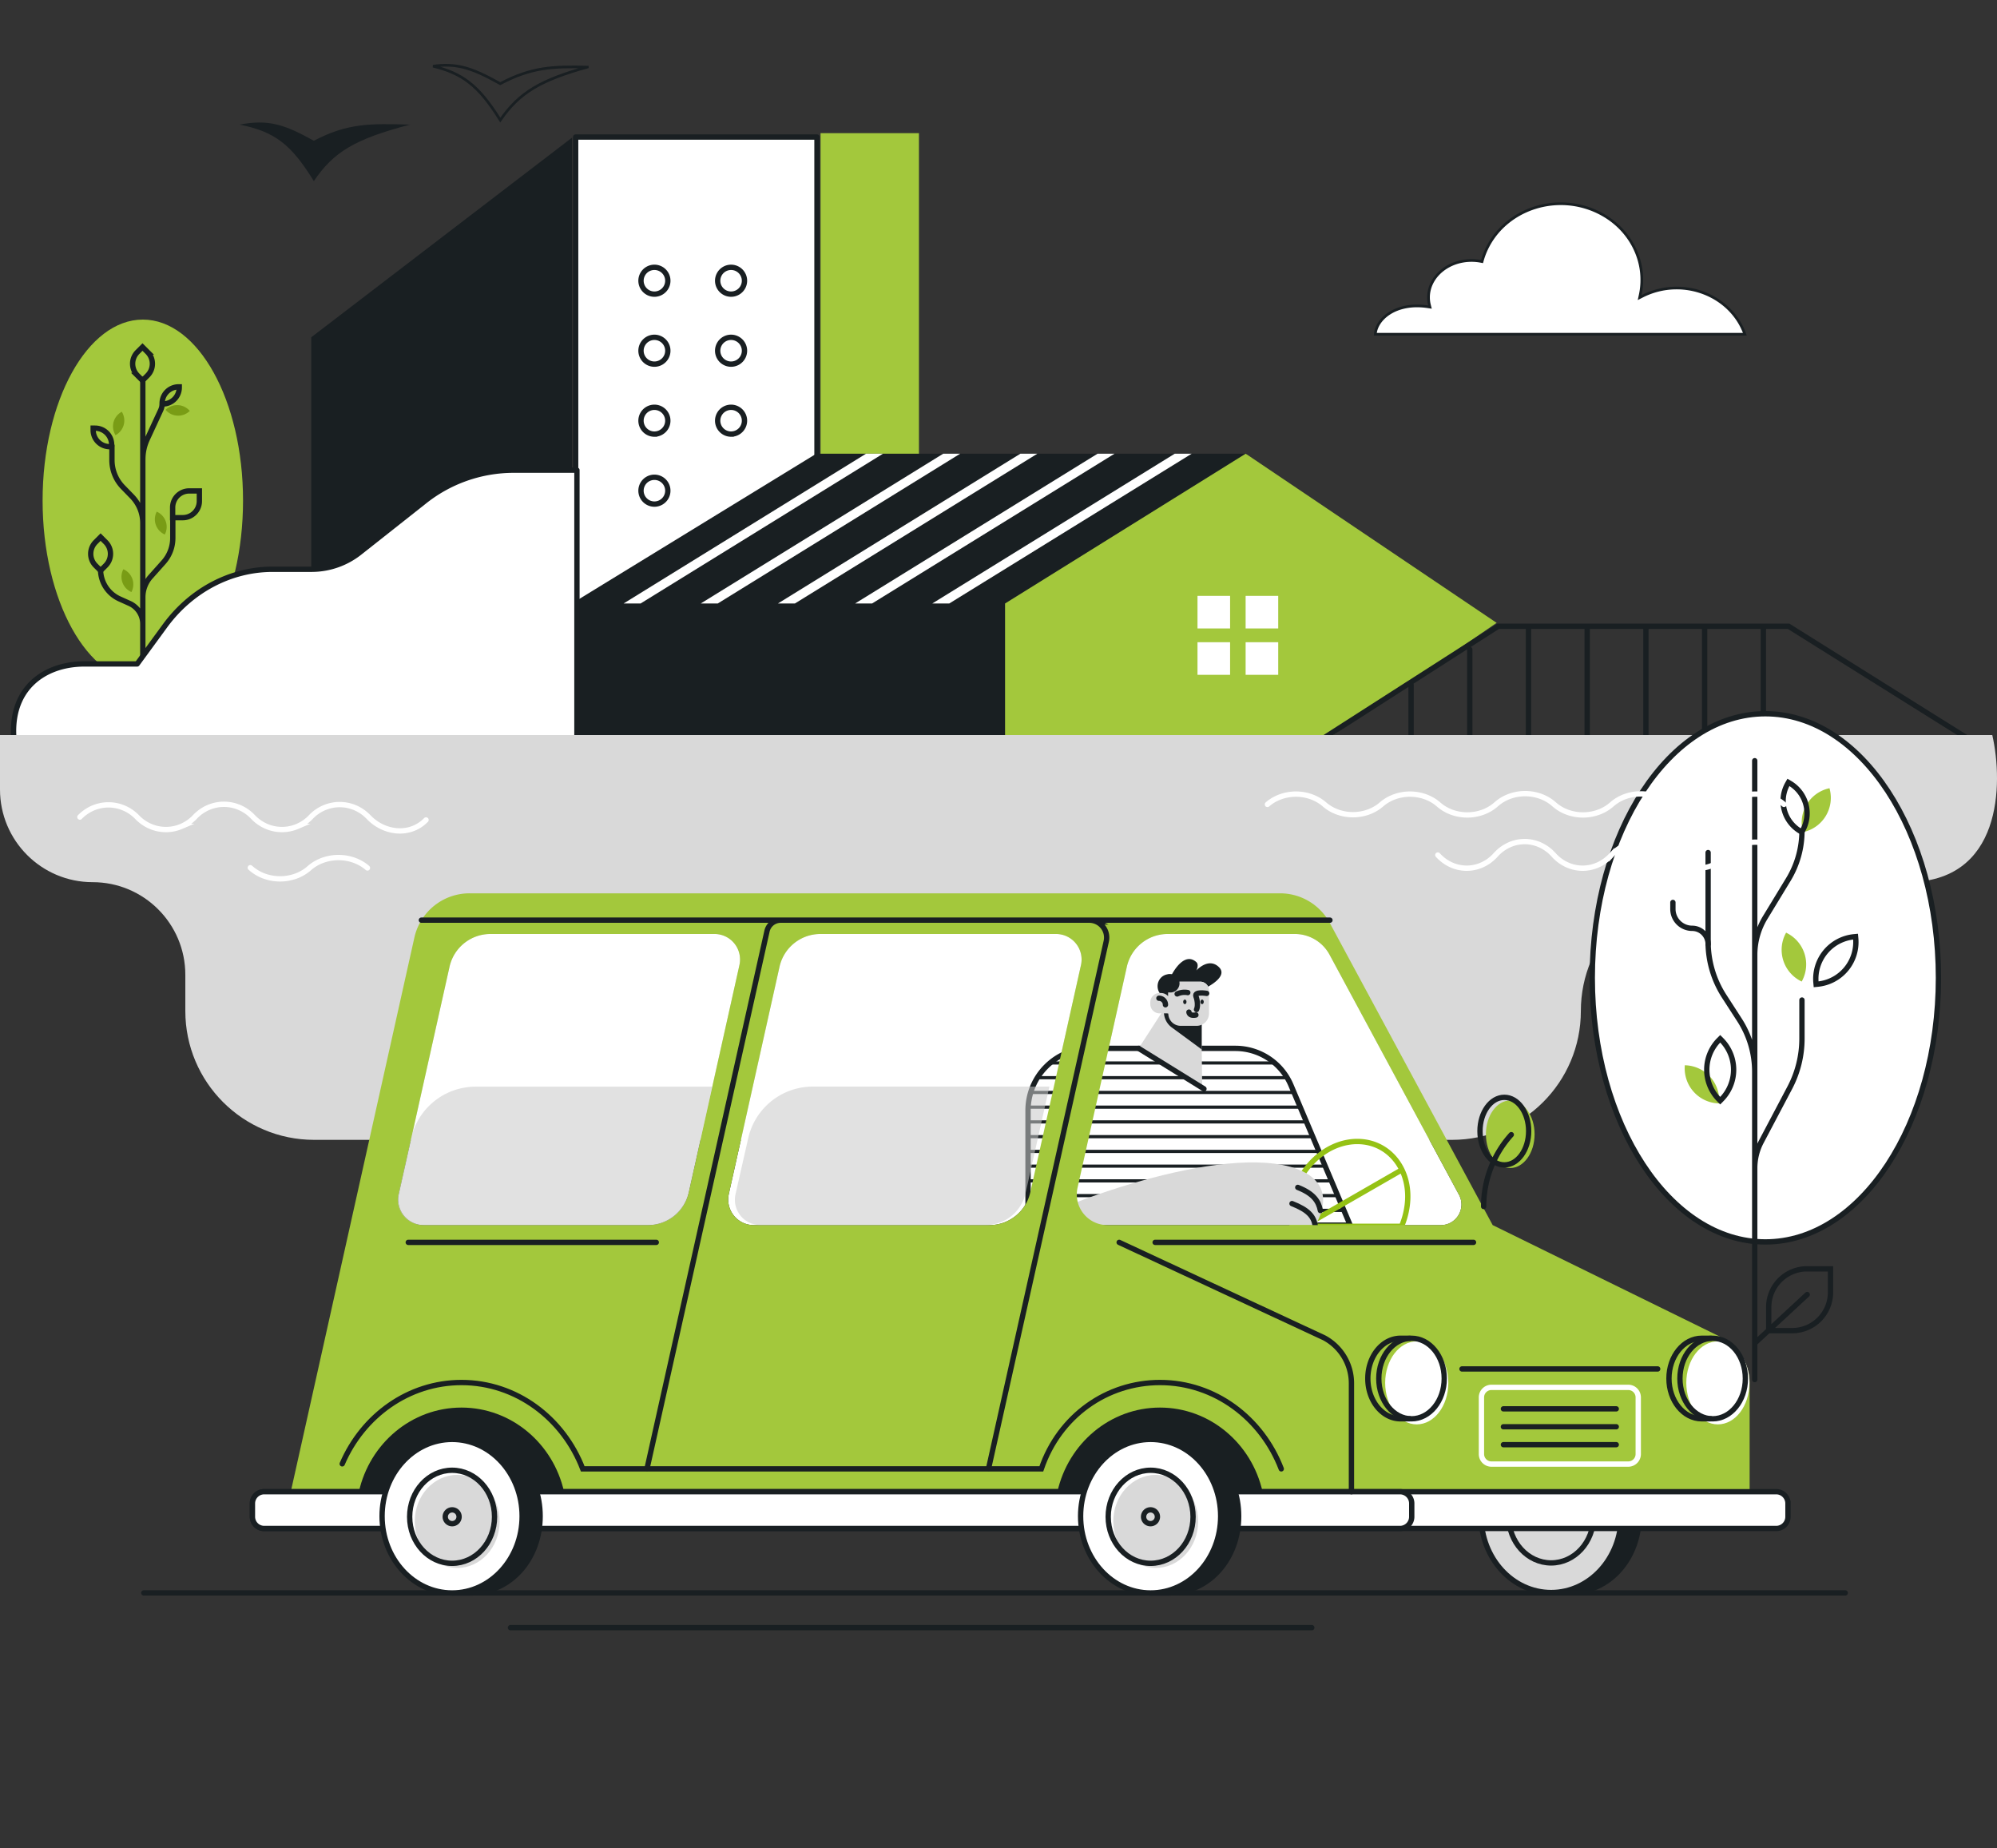 <svg width="375" height="347" fill="none" xmlns="http://www.w3.org/2000/svg"><rect width="100%" height="100%" fill="#333333" stroke="none"/><path d="M26.82 127.956c10.393 0 18.818-15.212 18.818-33.978C45.638 75.213 37.213 60 26.82 60 16.426 60 8 75.213 8 93.978c0 18.766 8.426 33.978 18.82 33.978z" fill="#A3C83C"/><path d="M26.818 71.208v70.389M30.442 75.624c0 .573-.043.895-.284 1.414l-2.503 5.407a8.97 8.97 0 0 0-.833 3.774M21.021 83.672v2.709a7.28 7.28 0 0 0 2.06 5.075l1.714 1.763a7.148 7.148 0 0 1 2.024 4.985M32.447 97.223v3.797a6.806 6.806 0 0 1-1.73 4.532l-2.433 2.727a5.764 5.764 0 0 0-1.466 3.84M18.885 106.927a6.048 6.048 0 0 0 3.562 5.514l1.894.854a4.215 4.215 0 0 1 2.478 3.833M35.53 92.169h1.908v1.908a3.111 3.111 0 0 1-3.111 3.11h-1.909V95.28a3.11 3.11 0 0 1 3.112-3.111zM33.554 72.628h.11v.11a3.11 3.11 0 0 1-3.111 3.11h-.11v-.11a3.11 3.11 0 0 1 3.111-3.11z" stroke="#191F22" stroke-miterlimit="10" stroke-linecap="round"/><path d="m29.384 96.159.047-.1.099.048a3.11 3.11 0 0 1 1.466 4.148l-.047.099-.099-.047a3.113 3.113 0 0 1-1.466-4.148zM22.775 77.358l.096-.055.055.095a3.111 3.111 0 0 1-1.139 4.25l-.095.054-.055-.095a3.111 3.111 0 0 1 1.138-4.249zM32.432 118.644l.102.04-.04.102a3.108 3.108 0 0 1-4.031 1.762l-.102-.04.04-.102a3.109 3.109 0 0 1 1.65-1.715 3.108 3.108 0 0 1 2.38-.047zM23.113 106.964l.048-.102.1.047a3.108 3.108 0 0 1 1.466 4.148l-.047.099-.1-.048a3.11 3.11 0 0 1-1.467-4.144z" fill="#799C15"/><path d="M20.967 83.857h-.362a3.11 3.11 0 0 1-3.11-3.11v-.362h.36a3.111 3.111 0 0 1 3.11 3.111v.361h.002zM25.815 66.095l.944-.944.945.944a3.111 3.111 0 0 1 0 4.4l-.942.942-.945-.944a3.11 3.11 0 0 1-.002-4.398zM17.946 101.78l.945-.945.944.945a3.108 3.108 0 0 1 0 4.399l-.944.945-.945-.945a3.11 3.11 0 0 1 0-4.399z" stroke="#191F22" stroke-miterlimit="10" stroke-linecap="round"/><path d="m35.565 77.069.074.08-.081.075a3.111 3.111 0 0 1-4.395-.196l-.074-.08.08-.075a3.11 3.11 0 0 1 4.396.196z" fill="#799C15"/><path d="M153.414 25.73h-45.318v112.492h45.318V25.73z" fill="#fff" stroke="#191F22" stroke-linecap="round" stroke-linejoin="round"/><path d="M172.561 25h-18.477v113.956h18.477V25z" fill="#A3C83C"/><path d="M122.886 55.223a2.517 2.517 0 1 0 .001-5.035 2.517 2.517 0 0 0-.001 5.035zM137.283 55.223a2.517 2.517 0 1 0 0-5.034 2.517 2.517 0 0 0 0 5.034zM122.886 68.364a2.517 2.517 0 1 0 .001-5.035 2.517 2.517 0 0 0-.001 5.035zM137.283 68.364a2.517 2.517 0 1 0 0-5.035 2.517 2.517 0 0 0 0 5.035zM122.886 94.641a2.517 2.517 0 1 0 .001-5.035 2.517 2.517 0 0 0-.001 5.035zM122.886 81.5a2.517 2.517 0 1 0 .001-5.034 2.517 2.517 0 0 0-.001 5.035zM137.283 81.5a2.517 2.517 0 1 0 0-5.034 2.517 2.517 0 0 0 0 5.035z" stroke="#191F22" stroke-miterlimit="10" stroke-linecap="round"/><path d="M58.443 138.956h48.984V25.832L58.443 63.325v75.631z" fill="#191F22"/><path d="M153.29 85.178h80.975l-45.53 28.126v26.989h-81.352v-26.989l45.907-28.126z" fill="#191F22"/><path d="m223.776 85.18-45.527 28.124h-3.19l45.532-28.123h3.185zM209.285 85.18l-45.529 28.124h-3.188l45.53-28.123h3.187zM194.793 85.18l-45.53 28.124h-3.187l45.53-28.123h3.187zM180.301 85.18l-45.524 28.124h-3.193l45.53-28.123h3.187zM165.81 85.18l-45.524 28.124h-3.19l45.527-28.123h3.187z" fill="#fff"/><path d="m281.04 116.937-47.122-31.76-45.182 28.127v26.989h58.25l34.054-23.356z" fill="#A3C83C"/><path d="M230.989 111.869h-6.12v6.119h6.12v-6.119zM240.026 111.869h-6.12v6.119h6.12v-6.119zM230.989 120.573h-6.12v6.12h6.12v-6.12zM240.026 120.573h-6.12v6.12h6.12v-6.12z" fill="#fff"/><path d="M370.999 139.583H246.984l34.347-22.007h54.532l35.136 22.007zM275.996 121.921v17.662M287.021 117.576v22.007M298.045 117.576v22.007M309.072 117.576v22.007M320.096 117.576v22.007M331.123 117.576v22.007M264.973 128.579v11.003" stroke="#191F22" stroke-miterlimit="10" stroke-linecap="round"/><path d="M108.338 139.749V88.272H96.34a26.91 26.91 0 0 0-16.693 5.898L67.6 103.686a14.567 14.567 0 0 1-9.032 3.19h-7.363c-7.871 0-15.313 3.912-20.229 10.632l-5.22 7.14h-9.901c-7.63 0-14.472 4.78-13.144 15.107l105.627-.006z" fill="#fff" stroke="#191F22" stroke-linecap="round" stroke-linejoin="round"/><path d="M374.115 138H0v10.221c0 9.61 7.79 17.401 17.4 17.401s17.401 7.79 17.401 17.4v6.789c0 13.359 10.83 24.189 24.19 24.189h213.675c13.36 0 24.189-10.83 24.189-24.189 0-13.36 10.828-24.189 24.188-24.189h37.063c17.818 0 18.097-18.415 16.009-27.622z" fill="#D9D9D9"/><path d="M331.502 233.162c17.951 0 32.503-22.198 32.503-49.581 0-27.383-14.552-49.581-32.503-49.581-17.95 0-32.502 22.198-32.502 49.581 0 27.383 14.552 49.581 32.502 49.581z" fill="#fff" stroke="#191F22" stroke-miterlimit="10" stroke-linecap="round"/><path d="M329.506 142.818V259M338.375 155.99a17.558 17.558 0 0 1-2.553 9.121l-4.354 7.159a13.482 13.482 0 0 0-1.962 7.006M320.752 160.066v16.75c0 3.63 1.049 7.182 3.02 10.229l2.863 4.43a17.91 17.91 0 0 1 2.871 9.726M338.375 187.754v7.234a19.78 19.78 0 0 1-2.286 9.224l-5.357 10.152a10.61 10.61 0 0 0-1.226 4.95M339.326 238.216h4.411v4.411a7.192 7.192 0 0 1-7.193 7.193h-4.411v-4.411a7.19 7.19 0 0 1 7.193-7.193zM329.506 252.175l9.855-9.132" stroke="#191F22" stroke-miterlimit="10" stroke-linecap="round"/><path d="m338.327 184.279-.206-.106a6.57 6.57 0 0 1-3.252-3.848 6.59 6.59 0 0 1 .421-5.021l.106-.206.208.107a6.585 6.585 0 0 1 2.83 8.87l-.106.205-.001-.001zM338.57 156.237l-.057-.23a6.585 6.585 0 0 1 4.808-7.973l.225-.055.055.224a6.58 6.58 0 0 1-4.807 7.973l-.225.056.001.005z" fill="#A3C83C"/><path d="m338.328 156.201-.201-.116a6.583 6.583 0 0 1-2.409-8.993l.115-.201.207.12a6.58 6.58 0 0 1 2.41 8.993l-.116.2-.006-.003z" stroke="#191F22" stroke-miterlimit="10" stroke-linecap="round"/><path d="m322.814 207.163-.231-.012a6.593 6.593 0 0 1-4.544-2.176 6.587 6.587 0 0 1-1.676-4.752l.013-.231.231.012a6.588 6.588 0 0 1 6.22 6.928l-.013.231z" fill="#A3C83C"/><path d="m341.035 184.797-.026-.279a7.932 7.932 0 0 1 7.151-8.644l.279-.026.026.279a7.935 7.935 0 0 1-7.151 8.643l-.279.027zM323.021 206.643l-.198-.199a7.933 7.933 0 0 1 0-11.218l.198-.198.199.198a7.935 7.935 0 0 1 0 11.218l-.199.199zM314.139 169.428v1.239a3.617 3.617 0 0 0 3.617 3.617 3.007 3.007 0 0 1 3.006 3.006M27 299.056h319.5M95.861 305.581h150.465" stroke="#191F22" stroke-miterlimit="10" stroke-linecap="round"/><path d="m138.85 181.188-9.516 42.664a7.87 7.87 0 0 1-7.678 6.154H79.578a4.8 4.8 0 0 1-4.684-5.842l9.518-42.665a7.864 7.864 0 0 1 7.676-6.152h42.08a4.8 4.8 0 0 1 4.673 3.712c.162.7.166 1.427.009 2.129zM202.988 181.188l-9.518 42.664a7.863 7.863 0 0 1-7.676 6.154h-44.25a4.801 4.801 0 0 1-4.674-3.713 4.81 4.81 0 0 1-.009-2.129l9.518-42.665a7.863 7.863 0 0 1 7.676-6.152h44.25a4.8 4.8 0 0 1 3.744 1.796c.449.561.767 1.216.93 1.916.162.7.165 1.427.009 2.129zM270.556 230.006H207.95a5.745 5.745 0 0 1-4.486-2.154 5.745 5.745 0 0 1-1.125-4.847l9.259-41.506a7.86 7.86 0 0 1 7.677-6.152h23.872a7.4 7.4 0 0 1 6.519 3.892l24.297 45.059c1.39 2.578-.477 5.708-3.407 5.708z" fill="#fff"/><path d="M193.047 230.005V208.48a11.655 11.655 0 0 1 11.655-11.656h27.272a11.345 11.345 0 0 1 10.446 6.923l11.108 26.258h-60.481z" fill="#fff" stroke="#191F22" stroke-miterlimit="10"/><path d="M252.213 227.537h-58.918v-.599h58.665l.253.599zM251.042 224.77h-57.747v-.599h57.494l.253.599zM249.871 222.002h-56.576v-.599h56.323l.253.599zM248.7 219.235h-55.405v-.599h55.152l.253.599zM247.53 216.468h-54.235v-.599h53.981l.254.599zM246.359 213.7h-53.064v-.598h52.811l.253.598zM245.189 210.933h-51.894v-.599h51.64l.254.599zM244.018 208.162h-50.717c.005-.199.015-.399.031-.599h50.429l.257.599zM242.848 205.4h-49.129c.056-.2.119-.4.186-.599h48.689l.254.599zM241.587 202.632h-46.675c.122-.204.25-.403.385-.599h45.921c.129.196.253.394.369.599zM239.335 199.864h-42.101c.243-.209.493-.41.753-.598h40.617c.25.189.494.388.731.598z" fill="#191F22"/><path d="m263.255 219.623-18.411 10.598M263.188 230.234a14.899 14.899 0 0 0 1.02-3.64c.993-6.587-3.04-12.086-9.009-12.282-5.969-.196-11.612 4.99-12.605 11.576a12.63 12.63 0 0 0 .078 4.336l20.516.01z" stroke="#95C215" stroke-miterlimit="10"/><path d="M247 230.005h-54.02c3.394-2.823 36.848-15.935 50.825-10.444 8.066 3.17 3.195 10.444 3.195 10.444z" fill="#D9D9D9"/><path d="M243.697 222.925c2.999 1.178 3.91 2.624 4.248 4.353M242.613 225.964c2.999 1.178 4.01 2.325 4.347 4.054" stroke="#191F22" stroke-linecap="round" stroke-linejoin="round"/><path d="M225.658 196.825v-5.173l-7.416-1.687-4.43 6.86 11.943 7.596-.097-7.596z" fill="#D9D9D9"/><path d="m213.812 196.825 12.269 7.597" stroke="#191F22" stroke-miterlimit="10" stroke-linecap="round"/><path d="M225.658 197.024v-5.372l-7.092-1.579a3.613 3.613 0 0 0 1.545 2.877l5.547 4.074zM226.862 185.238a1.656 1.656 0 0 0-1.491-.932h-3.63c-.064 0-.127 0-.188.007a2.354 2.354 0 0 0-2.163 2.344v.736c-1.127-.08-2.017-1.054-2.017-2.242 0-1.242.971-2.248 2.168-2.248.17 0 .34.021.505.062.387-.729 2.422-4.256 4.582-2.354.572.499.064 1.515.028 1.587.1-.109 2.288-2.488 4.221-.644 1.506 1.437-.821 3.014-2.015 3.684z" fill="#191F22"/><path d="M227.028 185.963v4.306a2.323 2.323 0 0 1-2.324 2.324h-2.994a2.324 2.324 0 0 1-2.324-2.324v-.016h-1.644a1.737 1.737 0 0 1-1.736-1.737v-.345a1.739 1.739 0 0 1 1.736-1.737h.271a1.81 1.81 0 0 1 1.373.632v-.409a2.352 2.352 0 0 1 2.351-2.351h3.63a1.662 1.662 0 0 1 1.535 1.022c.083.201.126.417.126.635z" fill="#D9D9D9"/><path d="M226.59 186.499s-2.363-.399-2.014.55c.35.949.352 1.98.109 2.489" stroke="#191F22" stroke-miterlimit="10" stroke-linecap="round"/><path d="M222.491 188.52c.173 0 .313-.191.313-.427s-.14-.427-.313-.427-.313.191-.313.427.14.427.313.427zM225.731 188.52c.173 0 .314-.191.314-.427s-.141-.427-.314-.427c-.173 0-.313.191-.313.427s.14.427.313.427z" fill="#191F22"/><path d="M224.569 190.554s-1.163.299-1.307-.536M221.049 186.605a3.296 3.296 0 0 1 1.996-.252M218.85 188.636a1.223 1.223 0 0 0-1.223-1.224" stroke="#191F22" stroke-miterlimit="10" stroke-linecap="round"/><path d="M219.734 186.334a1.719 1.719 0 1 0 0-3.437 1.719 1.719 0 0 0 0 3.437z" fill="#191F22"/><path d="M307.805 284.578c0 7.96-5.527 14.411-13.055 14.411h-3.479c7.263 0 13.149-6.451 13.149-14.411s-5.888-14.413-13.149-14.413h3.484c7.523 0 13.05 6.458 13.05 14.413z" fill="#191F22" stroke="#191F22" stroke-miterlimit="10"/><path d="M291.273 298.99c7.262 0 13.149-6.452 13.149-14.412 0-7.96-5.887-14.413-13.149-14.413-7.261 0-13.148 6.453-13.148 14.413s5.887 14.412 13.148 14.412z" fill="#D9D9D9" stroke="#191F22" stroke-miterlimit="10"/><path d="M291.273 293.427c4.401 0 7.969-3.912 7.969-8.737s-3.568-8.736-7.969-8.736c-4.402 0-7.97 3.911-7.97 8.736 0 4.825 3.568 8.737 7.97 8.737z" stroke="#191F22" stroke-miterlimit="10"/><path d="m323.439 251.174-43.14-21.167-29.473-54.659-1.089-2.021a10.617 10.617 0 0 0-9.36-5.612H88.171a10.61 10.61 0 0 0-10.356 8.299l-23.21 104.042H328.55v-20.352a9.681 9.681 0 0 0-5.11-8.53zm-201.782-21.167H79.579a4.798 4.798 0 0 1-4.684-5.842l9.518-42.664a7.866 7.866 0 0 1 7.676-6.153h42.08a4.797 4.797 0 0 1 4.682 5.841l-9.516 42.665a7.866 7.866 0 0 1-7.678 6.151v.002zm64.137 0h-44.25a4.8 4.8 0 0 1-3.744-1.797 4.81 4.81 0 0 1-.93-1.915 4.815 4.815 0 0 1-.009-2.13l9.518-42.664a7.866 7.866 0 0 1 7.676-6.153h44.251a4.8 4.8 0 0 1 4.682 5.841l-9.518 42.665a7.863 7.863 0 0 1-7.676 6.151v.002zm84.764 0h-62.606a5.744 5.744 0 0 1-5.6-4.449 5.75 5.75 0 0 1-.011-2.551l9.26-41.506a7.86 7.86 0 0 1 7.676-6.153h23.872a7.41 7.41 0 0 1 6.519 3.892l24.297 45.06c1.39 2.576-.477 5.705-3.407 5.705v.002z" fill="#A3C83C"/><path d="M335.748 282.262v2.495a2.205 2.205 0 0 1-2.207 2.207H49.611a2.206 2.206 0 0 1-2.207-2.207v-2.495a2.207 2.207 0 0 1 2.208-2.206H333.54c.29 0 .577.057.845.167a2.218 2.218 0 0 1 1.194 1.195c.111.267.168.554.168.844z" fill="#fff" stroke="#191F22" stroke-miterlimit="10"/><path d="M265.1 282.262v2.495a2.204 2.204 0 0 1-2.206 2.207H49.612a2.206 2.206 0 0 1-2.208-2.207v-2.495a2.207 2.207 0 0 1 2.208-2.206h213.282a2.207 2.207 0 0 1 2.206 2.206z" fill="#fff" stroke="#191F22" stroke-miterlimit="10"/><path d="M322.587 267.417c3.276 0 5.931-3.49 5.931-7.795s-2.655-7.795-5.931-7.795c-3.275 0-5.931 3.49-5.931 7.795s2.656 7.795 5.931 7.795z" fill="#fff"/><path d="M321.604 266.371c3.393 0 6.144-3.385 6.144-7.56 0-4.176-2.751-7.561-6.144-7.561-3.393 0-6.143 3.385-6.143 7.561 0 4.175 2.75 7.56 6.143 7.56z" stroke="#191F22" stroke-miterlimit="10" stroke-linecap="round"/><path d="M321.28 251.25h-1.736c-3.393 0-6.144 3.385-6.144 7.561 0 4.175 2.751 7.56 6.144 7.56h1.736" stroke="#191F22" stroke-miterlimit="10" stroke-linecap="round"/><path d="M266.04 267.417c3.276 0 5.931-3.49 5.931-7.795s-2.655-7.795-5.931-7.795c-3.275 0-5.931 3.49-5.931 7.795s2.656 7.795 5.931 7.795z" fill="#fff"/><path d="M265.058 266.371c3.393 0 6.143-3.385 6.143-7.56 0-4.176-2.75-7.561-6.143-7.561s-6.144 3.385-6.144 7.561c0 4.175 2.751 7.56 6.144 7.56z" stroke="#191F22" stroke-miterlimit="10" stroke-linecap="round"/><path d="M264.732 251.25h-1.737c-3.393 0-6.143 3.385-6.143 7.561 0 4.175 2.75 7.56 6.143 7.56h1.737M253.777 280.056v-20.352a9.69 9.69 0 0 0-5.108-8.531l-38.511-17.927M121.51 275.671l22.519-100.86a2.63 2.63 0 0 1 2.567-2.057h57.955c.489 0 .971.11 1.411.322a3.274 3.274 0 0 1 1.766 2.202c.11.476.113.971.007 1.448l-22.092 98.942M123.235 233.246H76.666M79.129 172.754h170.608M274.537 257.011h36.746M216.914 233.246h59.785" stroke="#191F22" stroke-miterlimit="10" stroke-linecap="round"/><path d="M64.262 274.827c3.857-9.002 12.433-15.269 22.391-15.269 10.305 0 19.127 6.705 22.776 16.212h86.112c3.381-9.955 12.324-16.212 22.283-16.212 10.305 0 19.127 6.705 22.774 16.212" stroke="#191F22" stroke-miterlimit="10" stroke-linecap="round"/><path d="M305.753 260.468h-25.686a1.879 1.879 0 0 0-1.879 1.879v10.644a1.88 1.88 0 0 0 1.879 1.88h25.686a1.88 1.88 0 0 0 1.88-1.88v-10.644a1.88 1.88 0 0 0-1.88-1.879z" stroke="#fff" stroke-miterlimit="10" stroke-linecap="round"/><path d="M282.314 264.501h21.189M282.314 267.865h21.189M282.314 271.229h21.189" stroke="#191F22" stroke-miterlimit="10" stroke-linecap="round"/><path d="M105.916 280.056H67.394c2.033-9.049 9.886-15.794 19.261-15.794s17.228 6.745 19.261 15.794z" fill="#191F22"/><path d="M101.43 284.654c0 7.96-5.528 14.413-13.056 14.413h-3.477c7.26 0 13.148-6.453 13.148-14.413s-5.888-14.413-13.148-14.413h3.48c7.525 0 13.053 6.453 13.053 14.413z" fill="#191F22" stroke="#191F22" stroke-miterlimit="10"/><path d="M84.896 299.067c7.262 0 13.149-6.453 13.149-14.413s-5.887-14.413-13.149-14.413c-7.261 0-13.148 6.453-13.148 14.413s5.887 14.413 13.148 14.413z" fill="#fff" stroke="#191F22" stroke-miterlimit="10"/><path d="M85.853 294.373c4.401 0 7.97-3.911 7.97-8.736 0-4.825-3.569-8.737-7.97-8.737-4.402 0-7.97 3.912-7.97 8.737s3.568 8.736 7.97 8.736z" fill="#D9D9D9"/><path d="M84.896 293.504c4.401 0 7.97-3.912 7.97-8.736 0-4.825-3.569-8.737-7.97-8.737-4.402 0-7.97 3.912-7.97 8.737 0 4.824 3.568 8.736 7.97 8.736z" stroke="#191F22" stroke-miterlimit="10"/><path d="M84.874 286.06a1.298 1.298 0 1 0 0-2.595 1.298 1.298 0 0 0 0 2.595z" stroke="#191F22" stroke-miterlimit="10"/><path d="M237.086 280.056h-38.522c2.033-9.049 9.886-15.794 19.261-15.794s17.228 6.745 19.261 15.794z" fill="#191F22"/><path d="M232.6 284.654c0 7.96-5.528 14.413-13.056 14.413h-3.478c7.262 0 13.149-6.453 13.149-14.413s-5.888-14.413-13.149-14.413h3.478c7.528 0 13.056 6.453 13.056 14.413z" fill="#191F22" stroke="#191F22" stroke-miterlimit="10"/><path d="M216.066 299.067c7.262 0 13.149-6.453 13.149-14.413s-5.887-14.413-13.149-14.413c-7.261 0-13.148 6.453-13.148 14.413s5.887 14.413 13.148 14.413z" fill="#fff" stroke="#191F22" stroke-miterlimit="10"/><path d="M217.023 294.373c4.401 0 7.969-3.911 7.969-8.736 0-4.825-3.568-8.737-7.969-8.737-4.402 0-7.97 3.912-7.97 8.737s3.568 8.736 7.97 8.736z" fill="#D9D9D9"/><path d="M216.067 293.504c4.402 0 7.97-3.912 7.97-8.736 0-4.825-3.568-8.737-7.97-8.737-4.401 0-7.969 3.912-7.969 8.737 0 4.824 3.568 8.736 7.969 8.736z" stroke="#191F22" stroke-miterlimit="10"/><path d="M216.043 286.06a1.298 1.298 0 1 0 0-2.596 1.298 1.298 0 0 0 0 2.596z" stroke="#191F22" stroke-miterlimit="10"/><path d="M283.596 219.288c2.524 0 4.571-2.84 4.571-6.343 0-3.504-2.047-6.343-4.571-6.343-2.524 0-4.571 2.839-4.571 6.343 0 3.503 2.047 6.343 4.571 6.343z" fill="#A3C83C"/><path d="M282.485 218.701c2.524 0 4.571-2.84 4.571-6.343s-2.047-6.343-4.571-6.343c-2.525 0-4.571 2.84-4.571 6.343s2.046 6.343 4.571 6.343z" stroke="#191F22" stroke-miterlimit="10" stroke-linecap="round"/><path d="M278.602 226.512a20.122 20.122 0 0 1 5.189-13.483" stroke="#191F22" stroke-miterlimit="10" stroke-linecap="round"/><path d="m133.758 204.014-4.474 20.015a7.632 7.632 0 0 1-7.093 5.963c-.119 0-.24.009-.361.009H79.433a4.733 4.733 0 0 1-4.617-5.778l2.382-10.516a12.436 12.436 0 0 1 12.13-9.693h44.43zM197.059 203.999l-4.474 20.015a7.638 7.638 0 0 1-7.093 5.963c-.119 0-.24.009-.361.009h-42.398a4.73 4.73 0 0 1-3.698-1.779 4.734 4.734 0 0 1-.918-3.999l2.382-10.516a12.438 12.438 0 0 1 12.13-9.693h44.43z" fill="#C9C9C9" fill-opacity=".55"/><path d="M238 151.022c1.42-1.237 3.346-1.932 5.354-1.932s3.933.695 5.353 1.932a7.742 7.742 0 0 0 2.457 1.431 8.548 8.548 0 0 0 2.899.503c.994 0 1.979-.171 2.898-.503a7.731 7.731 0 0 0 2.457-1.431c1.42-1.237 3.346-1.932 5.354-1.932s3.933.695 5.353 1.932l.053.045c1.42 1.238 3.346 1.933 5.355 1.933 2.008 0 3.935-.695 5.355-1.933l.154-.133a7.712 7.712 0 0 1 2.457-1.431 8.543 8.543 0 0 1 2.898-.503c.995 0 1.98.171 2.899.503a7.718 7.718 0 0 1 2.456 1.431l.154.133c1.42 1.238 3.347 1.933 5.355 1.933 2.009 0 3.935-.695 5.356-1.933l.101-.088a7.731 7.731 0 0 1 2.457-1.431 8.546 8.546 0 0 1 2.898-.502c.995 0 1.98.17 2.899.502a7.737 7.737 0 0 1 2.456 1.431l.102.088c1.42 1.238 3.347 1.933 5.355 1.933 2.009 0 3.935-.695 5.355-1.933l.053-.045c1.42-1.237 3.345-1.932 5.353-1.932 2.008 0 3.934.695 5.354 1.932M270 160.527l.052.057c1.424 1.547 3.354 2.416 5.366 2.416 2.012 0 3.942-.869 5.366-2.416l.154-.167a7.586 7.586 0 0 1 2.461-1.789 7.06 7.06 0 0 1 2.904-.628c.997 0 1.984.213 2.904.628a7.59 7.59 0 0 1 2.462 1.789l.154.167c1.423 1.547 3.353 2.416 5.365 2.416 2.013 0 3.943-.869 5.366-2.416l.101-.11a7.59 7.59 0 0 1 2.462-1.789 7.06 7.06 0 0 1 2.904-.628c.997 0 1.983.213 2.904.628a7.59 7.59 0 0 1 2.462 1.789l.101.11c1.423 1.547 3.354 2.416 5.366 2.416 2.012 0 3.942-.869 5.366-2.416l.052-.057c1.423-1.546 3.352-2.415 5.364-2.415s3.941.869 5.364 2.415M15 153.398a7.583 7.583 0 0 1 2.463-1.695 7.403 7.403 0 0 1 5.812 0 7.583 7.583 0 0 1 2.464 1.695l.052.053a7.583 7.583 0 0 0 2.463 1.695 7.404 7.404 0 0 0 2.906.596c.998 0 1.985-.203 2.906-.596a7.583 7.583 0 0 0 2.464-1.695l.153-.161a7.583 7.583 0 0 1 2.463-1.695 7.403 7.403 0 0 1 5.812 0 7.583 7.583 0 0 1 2.464 1.695l.156.161a7.583 7.583 0 0 0 2.464 1.695 7.404 7.404 0 0 0 2.906.596c.997 0 1.984-.203 2.906-.596a7.583 7.583 0 0 0 2.463-1.695l.101-.107a7.584 7.584 0 0 1 2.463-1.695 7.403 7.403 0 0 1 5.812 0 7.583 7.583 0 0 1 2.464 1.695l.104.107c2.966 3.054 7.773 3.541 10.739.491M47 162.91l.159.135a7.858 7.858 0 0 0 2.493 1.447 8.718 8.718 0 0 0 2.941.508c1.01 0 2.01-.173 2.942-.508a7.858 7.858 0 0 0 2.493-1.447l.102-.092c1.442-1.251 3.397-1.953 5.435-1.953s3.993.702 5.435 1.953" stroke="#fff" stroke-miterlimit="10" stroke-linecap="round"/><path d="M258.259 62.75c.203-2.813 3.792-6.076 9.895-5.153l.372.056-.092-.365a5.912 5.912 0 0 1-.181-1.461c0-3.79 3.582-6.924 8.081-6.924.585 0 1.169.055 1.743.165l.225.043.062-.22c.274-.964.652-1.897 1.13-2.784 3.783-7.042 12.938-9.883 20.451-6.318 6.258 2.968 9.381 9.433 8.058 15.57l-.111.515.47-.24a14.209 14.209 0 0 1 6.262-1.557 14.234 14.234 0 0 1 6.31 1.364c3.31 1.573 5.633 4.25 6.717 7.309h-69.392z" fill="#fff" stroke="#191F22" stroke-width=".5"/><path d="M58.935 34c-4.197-6.767-7.19-9.257-13.935-10.605 5.47-1.056 8.515.02 13.935 3.03 6.313-3.31 10.523-3.246 18.065-3.03C66.538 26.131 62.622 28.565 58.935 34z" fill="#191F22"/><path d="M110.282 12.599c-4.362 1.211-7.507 2.403-9.983 3.871-2.677 1.589-4.56 3.494-6.354 6.074-2.018-3.218-3.787-5.466-5.87-7.077-1.877-1.453-3.997-2.376-6.756-3.039 2.115-.295 3.866-.22 5.609.2 2.087.505 4.179 1.512 6.886 3.016l.118.065.12-.062c5.761-3.022 9.74-3.207 16.23-3.048z" stroke="#191F22" stroke-width=".5"/></svg>